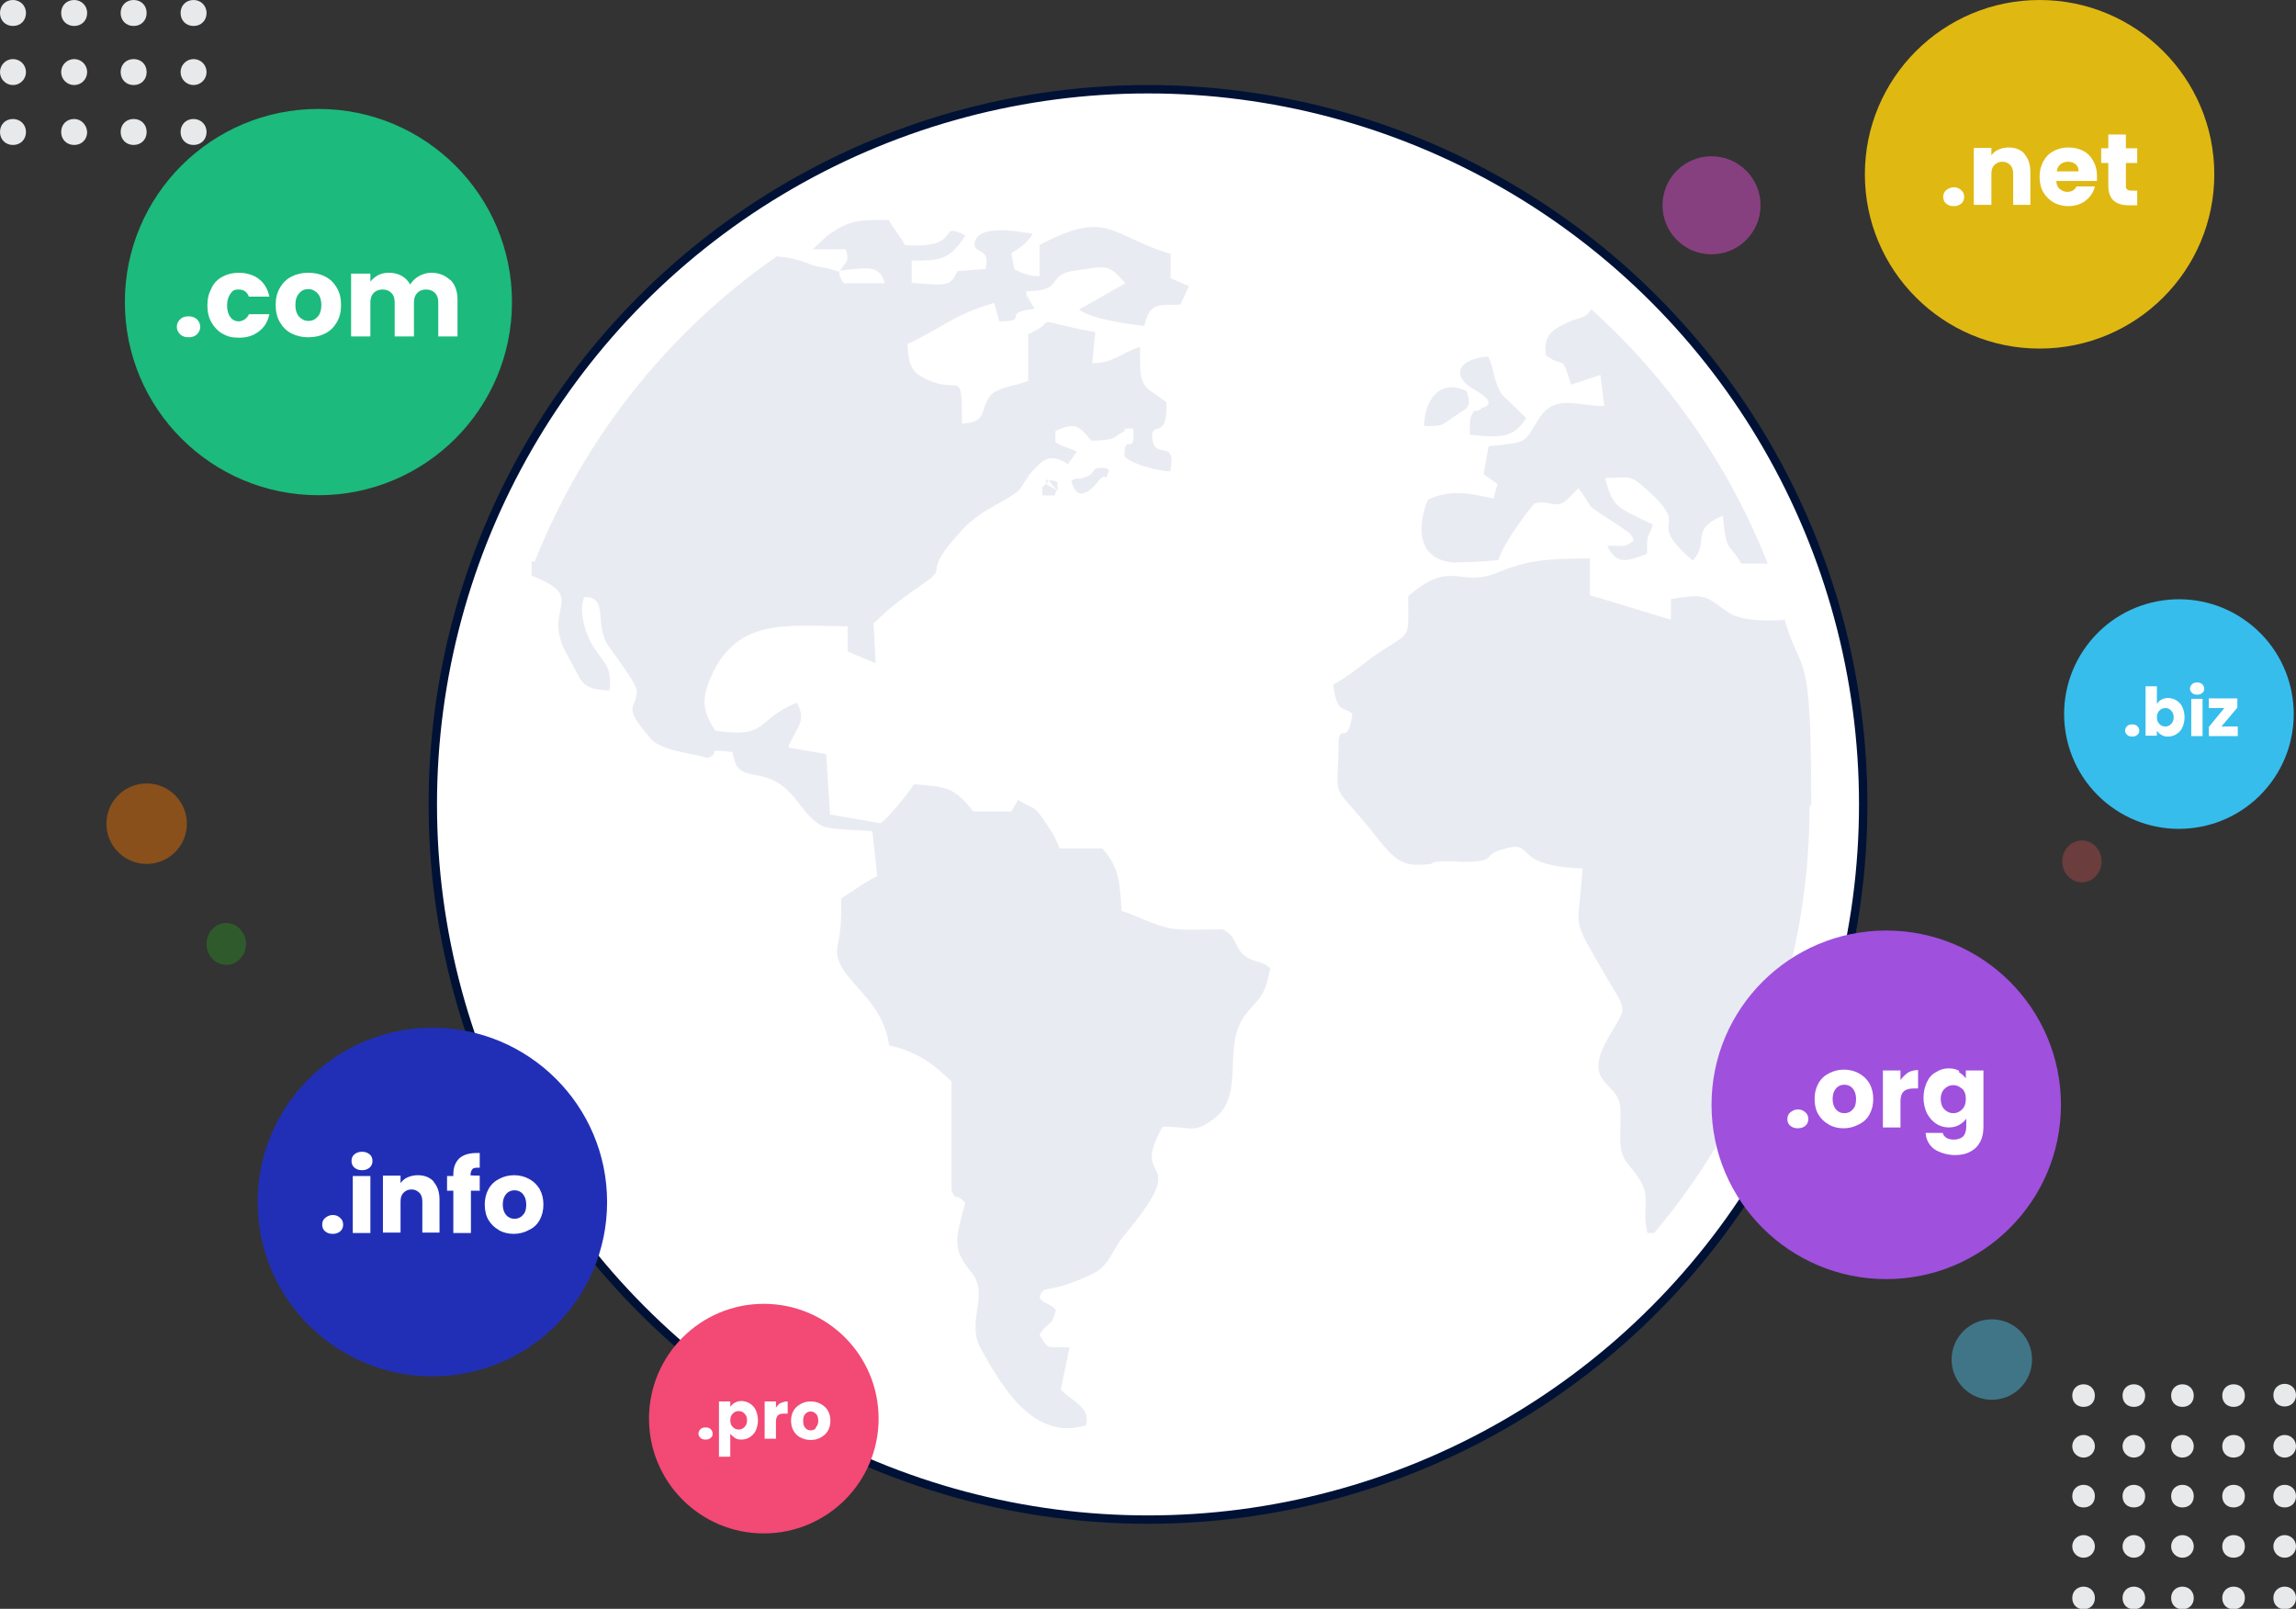 <?xml version="1.0" encoding="UTF-8"?>
<svg id="Calque_1" xmlns="http://www.w3.org/2000/svg" version="1.1" viewBox="0 0 548 384">
  <rect x="0" y="0" width="548" height="384" fill="#333333" stroke="none"/>
  <!-- Generator: Adobe Illustrator 29.0.0, SVG Export Plug-In . SVG Version: 2.1.0 Build 186)  -->
  <defs>
    <style>
      .st0 {
        fill: #f24975;
      }

      .st1 {
        fill: #e9ebf2;
      }

      .st2 {
        fill: #212fb7;
      }

      .st3 {
        fill: #25b71d;
      }

      .st3, .st4, .st5, .st6, .st7 {
        isolation: isolate;
      }

      .st3, .st6 {
        opacity: .3;
      }

      .st4 {
        fill: #4eb8dd;
      }

      .st4, .st5, .st7 {
        opacity: .5;
      }

      .st8 {
        fill: #e0b812;
      }

      .st5 {
        fill: #e06e07;
      }

      .st9 {
        fill: #36bdec;
      }

      .st10, .st11 {
        fill: #fff;
      }

      .st12 {
        fill: #9f50dd;
      }

      .st11 {
        stroke: #001136;
        stroke-miterlimit: 10;
        stroke-width: 2px;
      }

      .st13 {
        fill: #e8e9ea;
      }

      .st6 {
        fill: #ed5656;
      }

      .st14 {
        fill: #1cba7d;
      }

      .st7 {
        fill: #dd4ecd;
      }
    </style>
  </defs>
  <path class="st13" d="M17.7,28.4c-1.8,0-3.1,1.3-3.1,3.1s1.3,3.1,3.1,3.1,3.1-1.3,3.1-3.1c-.1-1.7-1.4-3.1-3.1-3.1Z"/>
  <path class="st13" d="M31.9,28.4c-1.8,0-3.1,1.3-3.1,3.1s1.3,3.1,3.1,3.1,3.1-1.3,3.1-3.1-1.3-3.1-3.1-3.1Z"/>
  <path class="st13" d="M46.2,28.4c-1.8,0-3.1,1.3-3.1,3.1s1.3,3.1,3.1,3.1,3.1-1.3,3.1-3.1-1.4-3.1-3.1-3.1Z"/>
  <path class="st13" d="M3.1,28.4c-1.8,0-3.1,1.3-3.1,3.1s1.3,3.1,3.1,3.1,3.1-1.3,3.1-3.1-1.4-3.1-3.1-3.1Z"/>
  <path class="st13" d="M17.7,0c-1.8,0-3.1,1.3-3.1,3.1s1.3,3.1,3.1,3.1,3.1-1.3,3.1-3.1-1.4-3.1-3.1-3.1Z"/>
  <path class="st13" d="M31.9,0c-1.8,0-3.1,1.3-3.1,3.1s1.3,3.1,3.1,3.1,3.1-1.3,3.1-3.1-1.3-3.1-3.1-3.1Z"/>
  <path class="st13" d="M46.2,0c-1.8,0-3.1,1.3-3.1,3.1s1.3,3.1,3.1,3.1,3.1-1.3,3.1-3.1-1.4-3.1-3.1-3.1Z"/>
  <circle class="st13" cx="17.7" cy="17.2" r="3.1"/>
  <path class="st13" d="M31.9,14.1c-1.8,0-3.1,1.3-3.1,3.1s1.3,3.1,3.1,3.1,3.1-1.3,3.1-3.1-1.3-3.1-3.1-3.1Z"/>
  <circle class="st13" cx="46.2" cy="17.2" r="3.1"/>
  <path class="st13" d="M3.1,0C1.3,0,0,1.3,0,3.1s1.3,3.1,3.1,3.1,3.1-1.3,3.1-3.1S4.8,0,3.1,0Z"/>
  <circle class="st13" cx="3.1" cy="17.2" r="3.1"/>
  <path class="st13" d="M520.9,378.7c-1.5,0-2.7,1.1-2.7,2.7s1.1,2.7,2.7,2.7,2.7-1.1,2.7-2.7-1.2-2.7-2.7-2.7Z"/>
  <path class="st13" d="M533.1,378.7c-1.5,0-2.7,1.1-2.7,2.7s1.1,2.7,2.7,2.7,2.7-1.1,2.7-2.7-1.1-2.7-2.7-2.7Z"/>
  <path class="st13" d="M545.3,378.7c-1.5,0-2.7,1.1-2.7,2.7s1.1,2.7,2.7,2.7,2.7-1.1,2.7-2.7-1.2-2.7-2.7-2.7Z"/>
  <path class="st13" d="M509.3,378.7c-1.5,0-2.7,1.1-2.7,2.7s1.1,2.7,2.7,2.7,2.7-1.1,2.7-2.7-1.2-2.7-2.7-2.7Z"/>
  <path class="st13" d="M520.9,354.4c-1.5,0-2.7,1.1-2.7,2.7s1.1,2.7,2.7,2.7,2.7-1.1,2.7-2.7-1.2-2.7-2.7-2.7Z"/>
  <path class="st13" d="M533.1,354.4c-1.5,0-2.7,1.1-2.7,2.7s1.1,2.7,2.7,2.7,2.7-1.1,2.7-2.7-1.1-2.7-2.7-2.7Z"/>
  <path class="st13" d="M545.3,354.4c-1.5,0-2.7,1.1-2.7,2.7s1.1,2.7,2.7,2.7,2.7-1.1,2.7-2.7-1.2-2.7-2.7-2.7Z"/>
  <path class="st13" d="M520.9,366.4c-1.5,0-2.7,1.2-2.7,2.7s1.2,2.7,2.7,2.7,2.7-1.2,2.7-2.7-1.2-2.7-2.7-2.7Z"/>
  <path class="st13" d="M533.1,366.4c-1.5,0-2.7,1.1-2.7,2.7s1.1,2.7,2.7,2.7,2.7-1.1,2.7-2.7-1.1-2.7-2.7-2.7Z"/>
  <path class="st13" d="M545.3,366.4c-1.5,0-2.7,1.2-2.7,2.7s1.2,2.7,2.7,2.7,2.7-1.2,2.7-2.7-1.2-2.7-2.7-2.7Z"/>
  <path class="st13" d="M509.3,354.4c-1.5,0-2.7,1.1-2.7,2.7s1.1,2.7,2.7,2.7,2.7-1.1,2.7-2.7-1.2-2.7-2.7-2.7Z"/>
  <path class="st13" d="M509.3,366.4c-1.5,0-2.7,1.2-2.7,2.7s1.2,2.7,2.7,2.7,2.7-1.2,2.7-2.7-1.2-2.7-2.7-2.7Z"/>
  <path class="st13" d="M520.9,330.4c-1.5,0-2.7,1.1-2.7,2.7s1.1,2.7,2.7,2.7,2.7-1.1,2.7-2.7-1.2-2.7-2.7-2.7Z"/>
  <path class="st13" d="M533.1,330.4c-1.5,0-2.7,1.1-2.7,2.7s1.1,2.7,2.7,2.7,2.7-1.1,2.7-2.7-1.1-2.7-2.7-2.7Z"/>
  <path class="st13" d="M545.3,335.7c1.5,0,2.7-1.1,2.7-2.7s-1.2-2.7-2.7-2.7-2.7,1.1-2.7,2.7,1.1,2.7,2.7,2.7Z"/>
  <path class="st13" d="M520.9,342.5c-1.5,0-2.7,1.2-2.7,2.7s1.2,2.7,2.7,2.7,2.7-1.2,2.7-2.7-1.2-2.7-2.7-2.7Z"/>
  <path class="st13" d="M533.1,342.5c-1.5,0-2.7,1.1-2.7,2.7s1.1,2.7,2.7,2.7,2.7-1.1,2.7-2.7-1.1-2.7-2.7-2.7Z"/>
  <path class="st13" d="M545.3,342.5c-1.5,0-2.7,1.2-2.7,2.7s1.2,2.7,2.7,2.7,2.7-1.2,2.7-2.7-1.2-2.7-2.7-2.7Z"/>
  <path class="st13" d="M509.3,330.4c-1.5,0-2.7,1.1-2.7,2.7s1.1,2.7,2.7,2.7,2.7-1.1,2.7-2.7-1.2-2.7-2.7-2.7Z"/>
  <path class="st13" d="M509.3,342.5c-1.5,0-2.7,1.2-2.7,2.7s1.2,2.7,2.7,2.7,2.7-1.2,2.7-2.7-1.2-2.7-2.7-2.7Z"/>
  <path class="st13" d="M497.3,378.7c-1.5,0-2.7,1.1-2.7,2.7s1.1,2.7,2.7,2.7,2.7-1.1,2.7-2.7-1.2-2.7-2.7-2.7Z"/>
  <path class="st13" d="M497.3,354.4c-1.5,0-2.7,1.1-2.7,2.7s1.1,2.7,2.7,2.7,2.7-1.1,2.7-2.7-1.2-2.7-2.7-2.7Z"/>
  <path class="st13" d="M497.3,366.4c-1.5,0-2.7,1.2-2.7,2.7s1.2,2.7,2.7,2.7,2.7-1.2,2.7-2.7-1.2-2.7-2.7-2.7Z"/>
  <path class="st13" d="M497.3,330.4c-1.5,0-2.7,1.1-2.7,2.7s1.1,2.7,2.7,2.7,2.7-1.1,2.7-2.7-1.2-2.7-2.7-2.7Z"/>
  <path class="st13" d="M497.3,342.5c-1.5,0-2.7,1.2-2.7,2.7s1.2,2.7,2.7,2.7,2.7-1.2,2.7-2.7-1.2-2.7-2.7-2.7Z"/>
  <circle class="st11" cx="274" cy="192" r="170.7"/>
  <path class="st1" d="M248.7,118.2c4.4.2,2.6,0,3.5-1.2l-2.6-1.5c-1.3,1.5-.8-.3-.8,2.7h0Z"/>
  <path class="st1" d="M250.2,114.7v-.2c-.5,0-.6,0-.5.2h.5Z"/>
  <path class="st1" d="M249.7,114.7s.1.4.2.7l.3-.7h-.5Z"/>
  <path class="st1" d="M249.4,115.4h.2-.2Z"/>
  <path class="st1" d="M260.1,304.4c5.1-2.3,4.9-5.8,8.6-10,16.3-19.7.5-10.9,8.8-25.5,7,0,7.4,1.9,12.5-2.1,7.4-5.8,1.4-17.4,7.4-24.8,3.7-4.6,4.2-3.7,5.8-10.9-2.3-2.1-4.2-1.2-6.5-3.3-2.3-2.3-1.6-4.4-4.9-6-4.4,0-10,.5-13.7-.5-3.5-.9-7-2.8-10.4-3.9-.5-7.2-.5-10.2-4.6-14.9h-10.2c-.9-2.6-2.3-4.6-3.9-7-2.6-3.7-2.6-2.3-6-4.6l-1.6,2.8h-9.1c-4.4-5.8-6.7-6-14.2-6.5-1.4,2.3-5.8,7.7-7.9,9.3l-12.1-2.1-.9-14.4-9.1-1.6c1.9-4.9,4.6-6,2.1-10.7-10.2,4.2-6.5,8.6-19.5,6.7-2.3-3.7-3.5-6.3-1.6-11.4,6-15.6,17.9-13.7,33.2-13.5v6l6.7,2.8-.5-9.5c4.6-4.4,6.3-5.6,12.3-9.8s-1.6-1.4,9.3-13c4.4-4.6,10.2-6.3,13.2-9.1l1.9-2.8s.2-.2.2-.5c3.3-3.7,4.9-5.8,9.5-2.8l2.1-3c-1.6-.9-3.7-1.2-5.1-2.3v-2.6c4.9-2.3,5.6-1.2,8.6,2.3,6.3-.2,4.9-.7,7.2-1.9,1.3-.7.7-1,.5-1h2.3c.5,7.2-2.3.5-2.1,6.7,1.9,1.9,8.4,3.5,10.9,3.5,1.6-7.9-3.5-2.8-4.2-7.4-.9-5.3,3.7.7,3.3-9.1l-4.2-3c-2.8-2.1-1.9-7-2.1-10.2-4.4,1.4-6.5,3.9-11.4,3.9l.7-7.4c-17.2-3.3-7.7-3.3-16,.5v11.1c-3.5,1.4-7.9,1.6-9.3,3.9-2.3,3.5-.5,6-6.5,6.3,0-14.2-.5-6.3-9.1-10.9-3.3-1.6-3.7-3.9-3.9-8.1,8.1-3.7,10.9-7,20.7-9.8l1.2,4.4c7.7,0,0-2.1,8.4-3l-1.6-2.8c-.2-.5-.3-.6-.3-.6.3,2.3-.2,0,0,0,0-.2,0-.5-.1-.8,9.5,0,4.4-3.9,11.6-4.9,8.1-1.2,7.9-1.6,12.1,3l-11.1,6.3c3.5,2.3,10.7,3.3,15.6,3.9,1.4-5.8,3.3-4.9,8.6-5.1l2.1-4.4-4.4-1.9v-5.8c-14.2-4.2-14.9-10.9-31.3-2.1v7.4c-2.3,0-3.7-.5-6-1.6l-.7-3.9c2.1-1.2,3.9-2.6,5.1-4.6-3.3-.5-13.7-2.6-13.9,2.6,0,2.1,3.9.7,2.6,5.8l-6.7.5c-1.6,3.7-2.6,3.5-10.9,2.8v-5.3c6.5,0,9.1,0,12.8-6-7.2-3.7,0,3.3-14.4,2.3-1.2-2.3-2.6-3.7-3.9-6-7.4,0-9.3,0-14.6,3.7l-3.5,3.3h7.9c.9,3.3,0,2.8-1.4,5.1,7.4-.9,9.3-1.2,10.7,3h-9.8c-2.8-4.2,1.2-1.9-3-3.3-1.2-.5-3.3-.5-4.9-1.2-3.7-1.4-5.1-1.6-8.1-1.9-25.8,17.9-46,43.2-57.8,72.9l-.7-.2v3.5c14.2,5.6,1.6,7.4,8.8,19.5,3.3,5.6,2.6,7.7,9.8,7.9.5-5.6-.9-6-3.7-10.2-1.9-2.6-3.9-9.1-2.3-12.1,6,0,2.1,6.5,5.8,11.8,1.4,2.1,7,9.1,6.7,10.9-.2,4.2-3.7,3,3.3,11.1,2.6,3,9.5,3.3,13.5,4.6,3.9-1.2-1.6-2.3,6-1.4l.7,2.6c.9,2.6,3.9,2.6,6.7,3.3,7.7,1.9,8.8,9.3,14.2,11.8,2.1.9,9.3.9,11.8,1.2l1.2,10.7c-2.6,1.2-6.3,3.9-8.6,5.3,0,4.4,0,7.4-.9,11.4-1.4,7.7,10.7,11.4,12.3,23.7,7,1.6,10.7,4.6,14.9,8.6v26c1.2,3,.7.2,3.3,3-2.3,8.4-3.3,10.9,1.4,16.5,4.6,5.6-1.4,11.4,2.3,18.3,5.1,9.1,12.5,22.1,25.1,18.3,1.2-4.6-3.7-5.8-6-8.6l2.1-10c-5.8-.2-4.9.7-7.2-3,1.9-3.3,3-1.6,3.9-6-1.4-1.6-2.8-1.2-3.9-3,1.4-3.5.9,0,12.8-5.6l-.8.4h0Z"/>
  <path class="st1" d="M262.6,111.7c-2.3,0-.9,1.4-3.9,2.3-2.1.7-.5-.4-3,.7,1.7,7.1,6.7-.2,6.7-.2,2.3-2.1.9,1.4,2.3-2.1,0,0,0-.9-2.1-.7Z"/>
  <path class="st1" d="M255.7,114.7h0v-.2.2Z"/>
  <path class="st1" d="M249.9,115.6c-.1-.7-.3-.9-.2-.9h0c-.4,0-.2,0,.2.9Z"/>
  <path class="st1" d="M353.6,97.5c-2.1,1.6-1.2-.9-2.6,2.1-.2.9-.2,3-.2,3.9l-.2.2c9.3,1.2,10.9,0,13.7-3.9l-5.8-5.6c-2.3-3.7-1.6-5.6-3.3-9.1-7.2.5-9.1,4.6-3.3,7.9,6.5,3.7,1.6,4.4,1.6,4.4h0Z"/>
  <path class="st1" d="M432.3,192.2c0-39-2.1-30-6.3-44.1l.2-.2c-4.4.5-10.7.2-13.5-1.6-5.6-3.7-4.9-4.9-13.9-3.3v4.9c-.2,0-19-5.8-19.3-5.8v-8.8c-11.4,0-15.1.5-23,3.7-8.4,3-10.2-3.5-20.4,5.3,0,11.4.9,7.9-8.6,14.6-2.8,2.1-6.5,5.1-9.3,6.5.9,7.2,2.6,5.1,4.6,7-1.2,7.7-2.6,2.6-3.3,6,0,13.9-2.1,10.2,5.1,18.6,5.3,6,7.9,11.4,13.2,11.4s3.5-.5,4.9-.7c2.1-.2,3.7-.2,6,0,9.1,0,4.9-1.4,9.3-2.8,9.5-3,1.4,3.7,19.7,4.4-.9,14.9-2.8,11.1,3.9,22.8,7.4,13,7,8.8,1.6,18.8-5.1,9.8,2.8,9.3,3.5,15.1.2,2.1,0,5.6,0,7.7,0,5.6,2.3,6,4.6,9.8,2.8,4.2.5,7.4,1.9,12.8h1.6c23.2-27.4,37.1-62.9,37.1-101.9l.4-.2h0Z"/>
  <path class="st1" d="M339.9,101.7h-.2.2Z"/>
  <path class="st1" d="M347.6,134.2c3.5,0,6.7-.2,10-.5,1.6-4.9,8.1-13,8.6-13.5,3.5-.9,3.9.7,6.3,0,1.2-.2,3.3-2.8,4.2-3.7,4.6,6,0,2.6,10.2,9.3,1.6,1.2,2.6,1.4,3,3.3-2.6,1.9-2.6.9-6.3,1.2,2.3,4.4,4.2,3.9,9.5,1.9,0-4.9,0-3,1.4-7-8.6-4.2-9.5-3.9-11.4-11.1,5.1,0,5.6-.9,8.6,1.6,13.7,11.6-.2,7.2,12.3,18.1,4.2-4.4-.9-7.4,7.2-10.7.9,9.1,1.2,6,4.4,11.4h6.3c-9.1-23.2-23.7-44.1-42-60.6h-.2c-1.2,2.3-2.8,1.6-6.5,3.5-3.3,1.6-4.9,3.5-4.2,7.4,4.6,3.5,3.5-.9,6,7l7-2.3.9,7.4c-6.5,0-11.6-2.8-15.3,2.6-4.2,6.5-2.6,6-12.3,7l-1.2,6.7,3.3,2.3-.9,3.5c-5.6-1.2-10-2.3-15.6.2-.5.5-6,14.6,6.7,15.1h0Z"/>
  <path class="st1" d="M339.9,101.7c4.4,0,4,0,7.2-2.3,3.3-2.3,4.2-1.9,3-6-6.5-3.3-10.2,2.3-10.2,8.4h0Z"/>
  <path class="st1" d="M250.2,114.7h.1-.1Z"/>
  <polygon class="st1" points="252.4 117 252.4 115.1 251.5 114.7 250.3 114.7 252.4 117.2 252.4 117"/>
  <ellipse id="Ellipse_62-2" class="st14" cx="76" cy="72.1" rx="46.2" ry="46.1"/>
  <path class="st10" d="M43,79.8c-.5-.5-.8-1.1-.8-1.8s.3-1.3.8-1.8,1.2-.7,2-.7,1.4.2,2,.7c.5.5.8,1.1.8,1.8s-.3,1.3-.8,1.8-1.2.7-2,.7-1.5-.2-2-.7Z"/>
  <path class="st10" d="M50.5,68.7c.6-1.2,1.5-2.1,2.7-2.7,1.1-.6,2.4-.9,3.9-.9s3.5.5,4.7,1.5c1.3,1,2.1,2.4,2.5,4.2h-4.9c-.4-1.1-1.2-1.7-2.4-1.7s-1.5.3-2,1-.8,1.6-.8,2.8.3,2.2.8,2.8c.5.7,1.2,1,2,1s2-.6,2.4-1.7h4.9c-.4,1.8-1.2,3.1-2.5,4.1s-2.8,1.5-4.7,1.5-2.8-.3-3.9-.9c-1.1-.6-2-1.5-2.7-2.7s-1-2.5-1-4.1.3-2.9,1-4.1h0Z"/>
  <path class="st10" d="M69.6,79.6c-1.2-.6-2.1-1.5-2.8-2.7-.7-1.2-1-2.5-1-4.1s.3-2.9,1-4.1,1.6-2.1,2.8-2.7c1.2-.6,2.5-.9,4-.9s2.8.3,4,.9,2.1,1.5,2.8,2.7,1,2.5,1,4.1-.3,2.9-1,4.1-1.6,2.1-2.8,2.7c-1.2.6-2.5.9-4,.9s-2.8-.3-4-.9ZM75.8,75.6c.6-.6.9-1.6.9-2.8s-.3-2.1-.9-2.8c-.6-.6-1.3-1-2.2-1s-1.6.3-2.2,1-.9,1.6-.9,2.8.3,2.1.9,2.8c.6.6,1.3,1,2.2,1s1.6-.3,2.2-1Z"/>
  <path class="st10" d="M107.5,66.8c1.1,1.1,1.7,2.7,1.7,4.7v8.8h-4.6v-8.2c0-1-.3-1.7-.8-2.2s-1.2-.8-2.1-.8-1.6.3-2.1.8-.8,1.3-.8,2.2v8.2h-4.6v-8.2c0-1-.3-1.7-.8-2.2s-1.2-.8-2.1-.8-1.6.3-2.1.8-.8,1.3-.8,2.2v8.2h-4.6v-15h4.6v1.9c.5-.6,1.1-1.1,1.8-1.5.8-.4,1.6-.6,2.6-.6s2.1.2,3,.7,1.6,1.2,2.1,2.1c.5-.8,1.2-1.5,2.1-2s1.9-.8,2.9-.8c1.9,0,3.3.6,4.5,1.7h.1Z"/>
  <ellipse id="Ellipse_62-2-2" class="st2" cx="103.2" cy="286.9" rx="41.7" ry="41.6"/>
  <circle id="Ellipse_62-2-3" class="st5" cx="35" cy="196.6" r="9.6"/>
  <circle id="Ellipse_62-2-4" class="st4" cx="475.4" cy="324.5" r="9.6"/>
  <ellipse id="Ellipse_62-2-5" class="st6" cx="496.9" cy="205.6" rx="4.7" ry="5"/>
  <ellipse id="Ellipse_62-2-6" class="st3" cx="54" cy="225.3" rx="4.7" ry="5"/>
  <circle id="Ellipse_62-2-7" class="st7" cx="408.5" cy="49" r="11.7"/>
  <path class="st10" d="M77.6,293.9c-.5-.4-.7-1-.7-1.6s.2-1.2.7-1.6,1.1-.7,1.8-.7,1.3.2,1.8.7c.5.4.7,1,.7,1.6s-.2,1.2-.7,1.6-1,.6-1.8.6-1.3-.2-1.8-.6Z"/>
  <path class="st10" d="M84.6,278.7c-.5-.4-.7-1-.7-1.6s.2-1.2.7-1.6,1.1-.6,1.8-.6,1.3.2,1.8.6.7,1,.7,1.6-.2,1.2-.7,1.6-1,.6-1.8.6-1.3-.2-1.8-.6ZM88.4,280.7v13.6h-4.2v-13.6h4.2Z"/>
  <path class="st10" d="M103.5,282.1c.9,1,1.4,2.4,1.4,4.2v7.9h-4.1v-7.4c0-.9-.2-1.6-.7-2.1s-1.1-.8-1.9-.8-1.4.3-1.9.8-.7,1.2-.7,2.1v7.4h-4.2v-13.6h4.2v1.8c.4-.6,1-1.1,1.7-1.4s1.5-.5,2.4-.5c1.6,0,2.9.5,3.8,1.5h0Z"/>
  <path class="st10" d="M114.6,284.2h-2.2v10.1h-4.2v-10.1h-1.5v-3.5h1.5v-.4c0-1.7.5-2.9,1.4-3.8,1-.9,2.4-1.3,4.2-1.3s.5,0,.7,0v3.5c-.8,0-1.4,0-1.7.3s-.5.8-.5,1.5h0c0,.1,2.2.1,2.2.1v3.5h0Z"/>
  <path class="st10" d="M119.1,293.6c-1.1-.6-1.9-1.4-2.5-2.4s-.9-2.3-.9-3.7.3-2.6.9-3.7,1.5-1.9,2.5-2.4c1.1-.6,2.3-.9,3.6-.9s2.5.3,3.6.9,1.9,1.4,2.5,2.4c.6,1.1.9,2.3.9,3.7s-.3,2.6-.9,3.7c-.6,1.1-1.5,1.9-2.6,2.4-1.1.6-2.3.9-3.6.9s-2.5-.3-3.6-.9h.1ZM124.8,290c.6-.6.8-1.4.8-2.5s-.3-1.9-.8-2.5-1.2-.9-2-.9-1.5.3-2,.9-.8,1.4-.8,2.5.3,1.9.8,2.5,1.2.9,2,.9,1.5-.3,2-.9Z"/>
  <ellipse id="Ellipse_62-2-8" class="st12" cx="450.2" cy="263.7" rx="41.7" ry="41.6"/>
  <path class="st10" d="M427.3,268.7c-.5-.4-.7-1-.7-1.6s.2-1.2.7-1.6,1.1-.7,1.8-.7,1.3.2,1.8.7c.5.4.7,1,.7,1.6s-.2,1.2-.7,1.6-1,.6-1.8.6-1.3-.2-1.8-.6Z"/>
  <path class="st10" d="M436.5,268.4c-1.1-.6-1.9-1.4-2.5-2.4s-.9-2.3-.9-3.7.3-2.6.9-3.7,1.5-1.9,2.5-2.4c1.1-.6,2.3-.9,3.6-.9s2.5.3,3.6.9c1.1.6,1.9,1.4,2.5,2.4.6,1.1.9,2.3.9,3.7s-.3,2.6-.9,3.7-1.5,1.9-2.6,2.4c-1.1.6-2.3.9-3.6.9s-2.5-.3-3.6-.9h.1ZM442.2,264.8c.6-.6.8-1.4.8-2.5s-.3-1.9-.8-2.5-1.2-.9-2-.9-1.5.3-2,.9-.8,1.4-.8,2.5.3,1.9.8,2.5,1.2.9,2,.9,1.5-.3,2-.9Z"/>
  <path class="st10" d="M455.4,256c.7-.4,1.5-.6,2.4-.6v4.4h-1.1c-1,0-1.8.2-2.3.7-.5.4-.8,1.2-.8,2.3v6.3h-4.2v-13.6h4.2v2.3c.5-.7,1.1-1.3,1.8-1.8h0Z"/>
  <path class="st10" d="M467.5,255.9c.7.4,1.3.9,1.7,1.5v-1.9h4.2v13.5c0,1.2-.2,2.4-.7,3.4s-1.2,1.8-2.3,2.4c-1,.6-2.3.9-3.8.9s-3.6-.5-4.9-1.4c-1.2-.9-2-2.2-2.1-3.9h4.1c.1.5.4.9.9,1.2s1.1.4,1.8.4,1.5-.2,2.1-.7c.5-.5.8-1.3.8-2.4v-1.9c-.4.6-1,1.1-1.7,1.5s-1.5.6-2.5.6-2.1-.3-3-.9-1.6-1.4-2.2-2.5c-.5-1.1-.8-2.3-.8-3.7s.3-2.6.8-3.7,1.2-1.9,2.2-2.4c.9-.6,1.9-.9,3-.9s1.8.2,2.5.6v.3ZM468.3,259.9c-.6-.6-1.3-.9-2.1-.9s-1.5.3-2.1.9-.9,1.4-.9,2.4.3,1.9.9,2.5,1.3.9,2.1.9,1.5-.3,2.1-.9.9-1.4.9-2.5-.3-1.9-.9-2.5h0Z"/>
  <circle id="Ellipse_62-2-9" class="st0" cx="182.3" cy="338.6" r="27.4"/>
  <path class="st10" d="M167.2,343.2c-.3-.3-.5-.6-.5-1s.2-.8.5-1.1c.3-.3.7-.4,1.2-.4s.9.1,1.2.4.5.6.5,1.1-.2.8-.5,1c-.3.3-.7.4-1.2.4s-.9-.1-1.2-.4Z"/>
  <path class="st10" d="M175.4,334.8c.5-.3,1-.4,1.6-.4s1.4.2,2,.6,1.1.9,1.4,1.6c.3.7.5,1.5.5,2.4s-.2,1.7-.5,2.4c-.3.7-.8,1.2-1.4,1.6-.6.4-1.3.6-2,.6s-1.2-.1-1.6-.4-.8-.6-1.1-1v5.5h-2.7v-13.2h2.7v1.3c.3-.4.6-.8,1.1-1ZM177.7,337.4c-.4-.4-.8-.6-1.4-.6s-1,.2-1.4.6-.6.9-.6,1.6.2,1.2.6,1.6c.4.4.8.6,1.4.6s1-.2,1.4-.6.6-.9.6-1.6-.2-1.2-.6-1.6Z"/>
  <path class="st10" d="M186.4,334.9c.5-.3,1-.4,1.6-.4v2.9h-.8c-.7,0-1.2.1-1.5.4s-.5.8-.5,1.5v4.1h-2.7v-8.9h2.7v1.5c.3-.5.7-.9,1.2-1.2h0Z"/>
  <path class="st10" d="M191,343.1c-.7-.4-1.2-.9-1.6-1.6-.4-.7-.6-1.5-.6-2.4s.2-1.7.6-2.4c.4-.7,1-1.2,1.7-1.6s1.5-.6,2.4-.6,1.7.2,2.4.6,1.3.9,1.7,1.6.6,1.5.6,2.4-.2,1.7-.6,2.4c-.4.7-1,1.2-1.7,1.6s-1.5.6-2.4.6-1.7-.2-2.4-.6h0ZM194.7,340.7c.4-.4.6-.9.6-1.6s-.2-1.3-.5-1.6c-.4-.4-.8-.6-1.3-.6s-1,.2-1.3.6c-.4.4-.5.9-.5,1.7s.2,1.3.5,1.6c.3.4.8.6,1.3.6s1-.2,1.3-.6h-.1Z"/>
  <circle id="Ellipse_62-2-10" class="st9" cx="520.1" cy="170.6" r="27.4" transform="translate(71.9 484.7) rotate(-53.2)"/>
  <path class="st10" d="M507.7,175.4c-.3-.3-.5-.6-.5-1s.2-.8.5-1.1.7-.4,1.2-.4.9.1,1.2.4c.3.3.5.6.5,1.1s-.2.8-.5,1c-.3.3-.7.4-1.2.4s-.9-.1-1.2-.4Z"/>
  <path class="st10" d="M515.9,167c.5-.3,1-.4,1.6-.4s1.4.2,2,.6c.6.4,1.1.9,1.4,1.6.3.7.5,1.5.5,2.4s-.2,1.7-.5,2.4-.8,1.2-1.4,1.6c-.6.4-1.3.6-2,.6s-1.2-.1-1.6-.4c-.5-.2-.8-.6-1.1-1v1.2h-2.7v-11.8h2.7v4.2c.3-.4.6-.8,1.1-1h0ZM518.2,169.6c-.4-.4-.8-.6-1.4-.6s-1,.2-1.4.6-.6.9-.6,1.6.2,1.2.6,1.6.8.6,1.4.6,1-.2,1.4-.6c.4-.4.6-.9.6-1.6s-.2-1.2-.6-1.6Z"/>
  <path class="st10" d="M523.2,165.4c-.3-.3-.5-.6-.5-1s.2-.8.5-1.1.7-.4,1.2-.4.9.1,1.2.4c.3.3.5.6.5,1.1s-.2.8-.5,1c-.3.3-.7.4-1.2.4s-.9-.1-1.2-.4ZM525.7,166.8v8.9h-2.7v-8.9h2.7Z"/>
  <path class="st10" d="M530.2,173.4h3.9v2.3h-6.9v-2.2l3.7-4.5h-3.7v-2.3h6.8v2.2l-3.8,4.5Z"/>
  <ellipse id="Ellipse_62-2-11" class="st8" cx="486.8" cy="41.6" rx="41.7" ry="41.6"/>
  <path class="st10" d="M464.5,48.6c-.5-.4-.7-1-.7-1.6s.2-1.2.7-1.6,1.1-.7,1.8-.7,1.3.2,1.8.7c.5.4.7,1,.7,1.6s-.2,1.2-.7,1.6c-.5.4-1,.6-1.8.6s-1.3-.2-1.8-.6Z"/>
  <path class="st10" d="M483.2,36.8c.9,1,1.4,2.4,1.4,4.2v7.9h-4.1v-7.4c0-.9-.2-1.6-.7-2.1s-1.1-.8-1.9-.8-1.4.3-1.9.8-.7,1.2-.7,2.1v7.4h-4.2v-13.6h4.2v1.8c.4-.6,1-1.1,1.7-1.4s1.5-.5,2.4-.5c1.6,0,2.9.5,3.8,1.5h0Z"/>
  <path class="st10" d="M500.2,43.2h-9.4c0,.8.3,1.5.8,1.9s1.1.7,1.8.7c1,0,1.8-.4,2.2-1.3h4.4c-.2.9-.6,1.7-1.2,2.4s-1.3,1.3-2.2,1.7c-.9.4-1.9.6-3,.6s-2.5-.3-3.5-.9c-1-.6-1.8-1.4-2.4-2.4s-.9-2.3-.9-3.7.3-2.6.9-3.7c.6-1.1,1.4-1.9,2.4-2.4,1-.6,2.2-.9,3.6-.9s2.5.3,3.5.8,1.8,1.3,2.4,2.4.9,2.2.9,3.6,0,.8,0,1.2h-.3ZM496.1,40.9c0-.7-.2-1.3-.7-1.7s-1.1-.6-1.8-.6-1.3.2-1.8.6c-.5.4-.8,1-.9,1.7h5.2,0Z"/>
  <path class="st10" d="M510.1,45.5v3.5h-2.1c-1.5,0-2.7-.4-3.5-1.1-.8-.7-1.3-1.9-1.3-3.6v-5.4h-1.7v-3.5h1.7v-3.3h4.2v3.3h2.7v3.5h-2.7v5.4c0,.4,0,.7.3.9.2.2.5.3,1,.3h1.5-.1Z"/>
</svg>